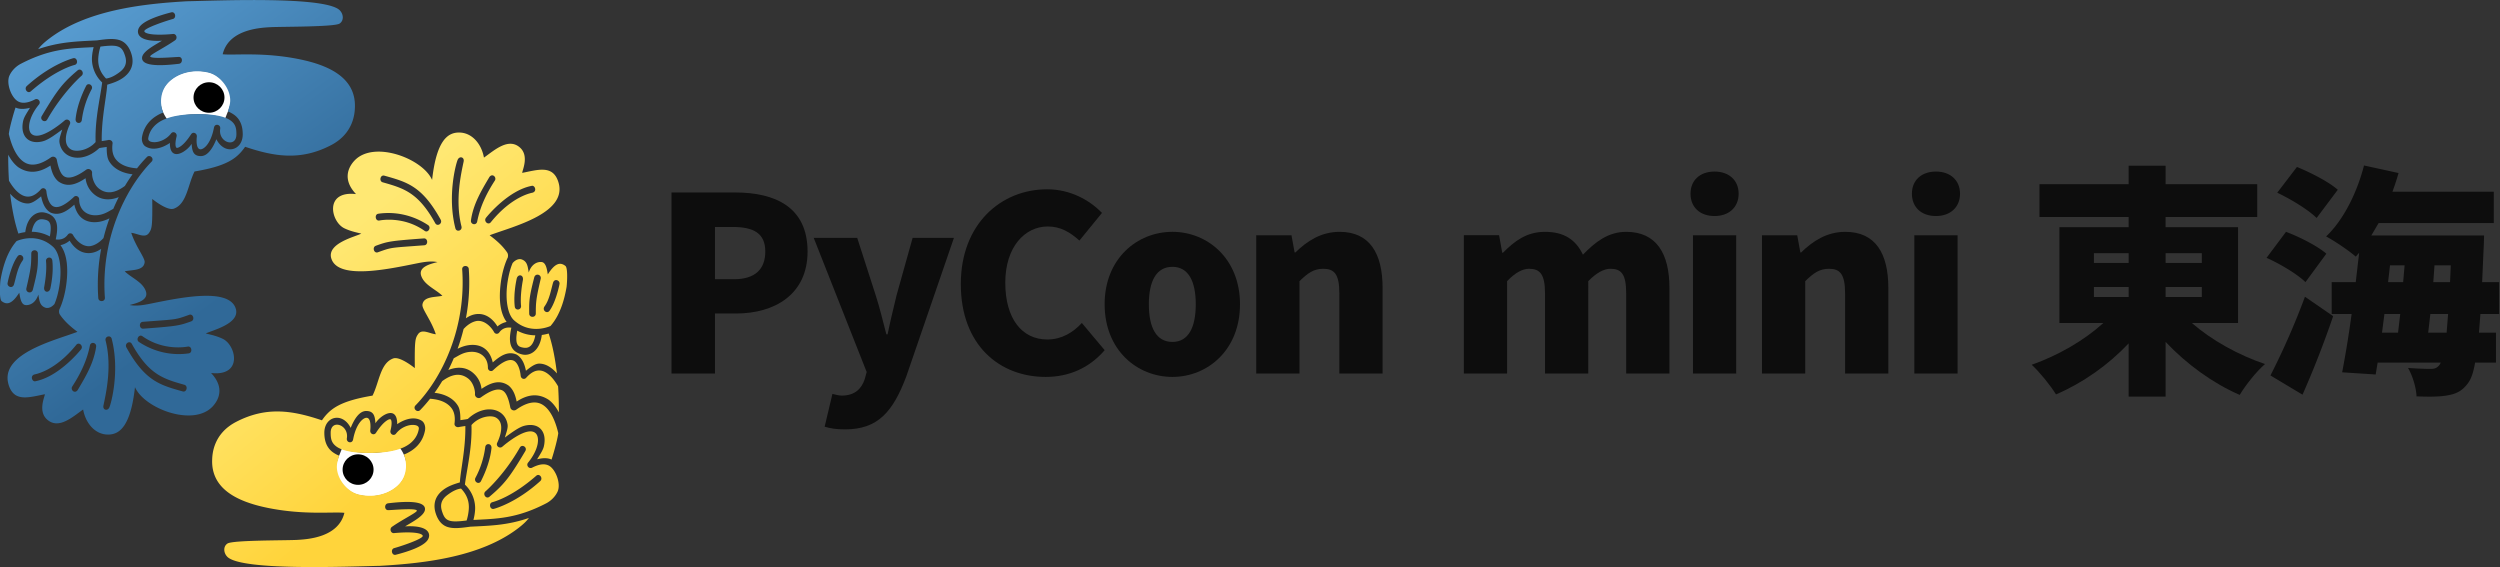 <svg xmlns="http://www.w3.org/2000/svg" xmlns:xlink="http://www.w3.org/1999/xlink" width="833.114" height="188.978" viewBox="0 0 220.428 50"><rect x="0" y="0" width="220.428" height="50" fill="#333333" stroke="none"/><defs><linearGradient id="b"><stop offset="0" style="stop-color:#5a9fd4;stop-opacity:1"/><stop offset="1" style="stop-color:#306998;stop-opacity:1"/></linearGradient><linearGradient id="a"><stop offset="0" style="stop-color:#ffe873;stop-opacity:1"/><stop offset="1" style="stop-color:#ffd43b;stop-opacity:1"/></linearGradient><linearGradient xlink:href="#a" id="c" x1="207.005" x2="220.203" y1="174.4" y2="191.96" gradientUnits="userSpaceOnUse"/><linearGradient xlink:href="#b" id="d" x1="234.347" x2="215.584" y1="199.722" y2="171.772" gradientUnits="userSpaceOnUse"/></defs><g style="display:inline;fill:#0d0d0d;fill-opacity:1"><path d="M172.984 44.999c1.056.5 2.39 1.315 3 1.926l1.612-2.149c-.685-.61-2.074-1.315-3.111-1.74zm-.814 4.963c1.037.463 2.37 1.26 2.963 1.852l1.593-2.167c-.686-.592-2.038-1.277-3.075-1.666zm.296 8.964 2.445 1.464a74 74 0 0 0 2.333-5.983l-2.148-1.481a56 56 0 0 1-2.63 6m7.13-16.002c-.537 2.093-1.574 4.168-2.889 5.408.63.334 1.76 1.093 2.26 1.538l.259-.297-.26 2.241h-1.833v2.427h1.519a81 81 0 0 1-.722 4.445l2.555.166.149-.907h4.815l-.093.166c-.185.241-.37.315-.666.315-.37 0-1-.018-1.741-.074.352.593.63 1.537.648 2.167.907.037 1.778.037 2.352-.074.648-.111 1.13-.315 1.593-.963.204-.278.389-.76.518-1.537h1.593v-2.278h-1.296l.11-1.426h1.427v-2.427h-1.296l.11-2.5c.02-.296.038-1.056.038-1.056h-8.594l.556-.944h8.778v-2.39h-7.723c.167-.462.334-.944.463-1.425zm1.982 7.612h1.111l-.11 1.278h-1.149zm3.39 0h1.24l-.055 1.278h-1.278zm-3.816 3.705h1.204l-.167 1.426h-1.222zm3.5 0h1.353l-.112 1.426h-1.407z" aria-label="海" style="font-weight:900;font-size:18.521px;line-height:0;font-family:&quot;Ten Mincho Antique&quot;;-inkscape-font-specification:&quot;Ten Mincho Antique Heavy&quot;;letter-spacing:0;fill:#0d0d0d;fill-opacity:1;stroke-width:.265;stroke-linecap:round;stroke-linejoin:bevel" transform="matrix(1.157 0 0 1.157 .645 -35.073)"/><path d="M156.383 47.629v7.297h3.352c-1.463 1.333-3.463 2.482-5.463 3.185.592.538 1.444 1.593 1.852 2.26 2.037-.87 3.982-2.241 5.537-3.89v4.057h2.816V56.37c1.592 1.686 3.593 3.149 5.648 4.038.426-.722 1.278-1.796 1.927-2.352-2.038-.685-4.094-1.834-5.575-3.13h3.519v-7.297h-5.52v-.778h6.983v-2.5h-6.982v-1.408h-2.816v1.407h-6.797v2.5h6.797v.779zm2.63 4.556h2.648v.76h-2.648zm5.464 0h2.76v.76h-2.76zm-5.464-2.575h2.648v.741h-2.648zm5.464 0h2.76v.741h-2.76z" aria-label="東" style="font-weight:900;font-size:18.521px;line-height:0;font-family:&quot;Ten Mincho Antique&quot;;-inkscape-font-specification:&quot;Ten Mincho Antique Heavy&quot;;letter-spacing:0;fill:#0d0d0d;fill-opacity:1;stroke-width:.265;stroke-linecap:round;stroke-linejoin:bevel" transform="matrix(1.157 0 0 1.157 .645 -35.073)"/><path d="M145.328 58.778h3.296V48.24h-3.296zm1.648-12.001c1.093 0 1.834-.667 1.834-1.704 0-1.019-.741-1.686-1.834-1.686-1.111 0-1.833.667-1.833 1.686 0 1.037.722 1.704 1.833 1.704" aria-label="i" style="font-weight:900;font-size:18.521px;line-height:0;font-family:&quot;Ten Mincho Antique&quot;;-inkscape-font-specification:&quot;Ten Mincho Antique Heavy&quot;;letter-spacing:0;fill:#0d0d0d;fill-opacity:1;stroke-width:.265;stroke-linecap:round;stroke-linejoin:bevel" transform="matrix(1.157 0 0 1.157 .645 -35.073)"/><path d="M133.717 58.778h3.296V51.74c.63-.61 1.074-.944 1.815-.944.834 0 1.223.407 1.223 1.87v6.112h3.296v-6.52c0-2.63-.981-4.277-3.278-4.277-1.426 0-2.5.722-3.37 1.574h-.056l-.24-1.315h-2.686z" aria-label="n" style="font-weight:900;font-size:18.521px;line-height:0;font-family:&quot;Ten Mincho Antique&quot;;-inkscape-font-specification:&quot;Ten Mincho Antique Heavy&quot;;letter-spacing:0;fill:#0d0d0d;fill-opacity:1;stroke-width:.265;stroke-linecap:round;stroke-linejoin:bevel" transform="matrix(1.157 0 0 1.157 .645 -35.073)"/><path d="M128.457 58.778h3.296V48.24h-3.296zm1.648-12.001c1.093 0 1.834-.667 1.834-1.704 0-1.019-.741-1.686-1.834-1.686-1.111 0-1.833.667-1.833 1.686 0 1.037.722 1.704 1.833 1.704" aria-label="i" style="font-weight:900;font-size:18.521px;line-height:0;font-family:&quot;Ten Mincho Antique&quot;;-inkscape-font-specification:&quot;Ten Mincho Antique Heavy&quot;;letter-spacing:0;fill:#0d0d0d;fill-opacity:1;stroke-width:.265;stroke-linecap:round;stroke-linejoin:bevel" transform="matrix(1.157 0 0 1.157 .645 -35.073)"/><path d="M110.997 58.778h3.296V51.74c.611-.648 1.186-.944 1.667-.944.834 0 1.223.407 1.223 1.87v6.112h3.296V51.74c.63-.648 1.204-.944 1.686-.944.833 0 1.203.407 1.203 1.87v6.112h3.297v-6.52c0-2.63-1-4.277-3.297-4.277-1.407 0-2.389.814-3.296 1.74-.537-1.13-1.426-1.74-2.89-1.74-1.426 0-2.333.722-3.204 1.592h-.055l-.24-1.333h-2.686z" aria-label="m" style="font-weight:900;font-size:18.521px;line-height:0;font-family:&quot;Ten Mincho Antique&quot;;-inkscape-font-specification:&quot;Ten Mincho Antique Heavy&quot;;letter-spacing:0;fill:#0d0d0d;fill-opacity:1;stroke-width:.265;stroke-linecap:round;stroke-linejoin:bevel" transform="matrix(1.157 0 0 1.157 .645 -35.073)"/><path d="M95.176 58.778h3.296V51.74c.63-.61 1.074-.944 1.815-.944.834 0 1.223.407 1.223 1.87v6.112h3.296v-6.52c0-2.63-.981-4.277-3.278-4.277-1.426 0-2.5.722-3.37 1.574h-.056l-.24-1.315h-2.686z" aria-label="n" style="font-weight:900;font-size:18.521px;line-height:0;font-family:&quot;Ten Mincho Antique&quot;;-inkscape-font-specification:&quot;Ten Mincho Antique Heavy&quot;;letter-spacing:0;fill:#0d0d0d;fill-opacity:1;stroke-width:.265;stroke-linecap:round;stroke-linejoin:bevel" transform="matrix(1.157 0 0 1.157 .645 -35.073)"/><path d="M88.79 59.037c2.667 0 5.149-2.037 5.149-5.537 0-3.482-2.482-5.52-5.15-5.52-2.685 0-5.166 2.038-5.166 5.52 0 3.5 2.481 5.537 5.167 5.537m0-2.667c-1.241 0-1.797-1.11-1.797-2.87 0-1.741.556-2.852 1.797-2.852 1.222 0 1.778 1.11 1.778 2.852 0 1.76-.556 2.87-1.778 2.87" aria-label="o" style="font-weight:900;font-size:18.521px;line-height:0;font-family:&quot;Ten Mincho Antique&quot;;-inkscape-font-specification:&quot;Ten Mincho Antique Heavy&quot;;letter-spacing:0;fill:#0d0d0d;fill-opacity:1;stroke-width:.265;stroke-linecap:round;stroke-linejoin:bevel" transform="matrix(1.157 0 0 1.157 .645 -35.073)"/><path d="M79.126 59.037c1.797 0 3.334-.685 4.5-2.037l-1.74-2.074c-.648.703-1.519 1.259-2.63 1.259-1.945 0-3.204-1.593-3.204-4.334 0-2.685 1.463-4.278 3.241-4.278.982 0 1.704.444 2.408 1.074l1.722-2.111c-.944-.963-2.389-1.797-4.186-1.797-3.5 0-6.574 2.63-6.574 7.223 0 4.668 2.963 7.075 6.463 7.075" aria-label="C" style="font-weight:900;font-size:18.521px;line-height:0;font-family:&quot;Ten Mincho Antique&quot;;-inkscape-font-specification:&quot;Ten Mincho Antique Heavy&quot;;letter-spacing:0;fill:#0d0d0d;fill-opacity:1;stroke-width:.265;stroke-linecap:round;stroke-linejoin:bevel" transform="matrix(1.157 0 0 1.157 .645 -35.073)"/><path d="M63.842 63.035c2.5 0 3.648-1.334 4.667-4.038l3.63-10.557h-3.148l-1.223 4.371c-.24 1-.481 1.982-.685 2.982h-.093c-.278-1.037-.5-2.019-.815-2.982l-1.407-4.37h-3.315l4.037 10.223-.148.537c-.24.74-.76 1.26-1.76 1.26-.24 0-.518-.093-.703-.13l-.593 2.5c.445.13.87.204 1.556.204" aria-label="y" style="font-weight:900;font-size:18.521px;line-height:0;font-family:&quot;Ten Mincho Antique&quot;;-inkscape-font-specification:&quot;Ten Mincho Antique Heavy&quot;;letter-spacing:0;fill:#0d0d0d;fill-opacity:1;stroke-width:.265;stroke-linecap:round;stroke-linejoin:bevel" transform="matrix(1.157 0 0 1.157 .645 -35.073)"/><path d="M50.614 58.778h3.315v-4.574h1.611c2.926 0 5.445-1.445 5.445-4.723 0-3.408-2.5-4.5-5.519-4.5h-4.852zm3.315-7.186V47.61h1.352c1.593 0 2.482.482 2.482 1.87 0 1.353-.778 2.112-2.39 2.112z" aria-label="P" style="font-weight:900;font-size:18.521px;line-height:0;font-family:&quot;Ten Mincho Antique&quot;;-inkscape-font-specification:&quot;Ten Mincho Antique Heavy&quot;;letter-spacing:0;fill:#0d0d0d;fill-opacity:1;stroke-width:.265;stroke-linecap:round;stroke-linejoin:bevel" transform="matrix(1.157 0 0 1.157 .645 -35.073)"/></g><g style="display:inline" transform="matrix(.832 0 0 .904 -146.558 -133.39)"><path d="M218.38 191.307c-1.937.573-4.394.555-5.992 0-.411 1.084-1.458 2.424.423 3.836.496.44 1.153.701 1.835.77 1.356.182 2.852-.159 3.818-1.088 1.113-1.115.941-2.475.069-3.59z" style="display:inline;fill:#fff;fill-opacity:1;stroke:none;stroke-width:.231;stroke-linecap:round;stroke-linejoin:round"/><ellipse cx="214.099" cy="193.356" rx="1.64" ry="1.488" style="display:inline;fill:#000;fill-opacity:1;stroke:none;stroke-width:.476;stroke-linecap:round;stroke-linejoin:bevel;stroke-dasharray:none;stroke-opacity:1"/><path d="M213.732 163.205c-.736.714-1.262 1.917.148 3.28-3.39-.351-2.667 2.698-1.245 3.332.59.262 1.168.387 1.804.52-.55.29-3.704.936-3.171 2.445.729 2.065 5.945 1.04 9.025.468.722-.134 1.493-.263 2.217-.133-.802.193-2.058.475-1.712 1.363.346.886 1.487 1.267 2.235 1.922-.756.163-1.98.036-2.113.859-.07.438.908 1.477 1.417 2.896-.667-.059-1.47-.569-1.883-.005-.304.414-.369.602-.342 3.309 0 0-1.568-1.186-2.287-.946-1.377.46-1.47 2.283-2.192 3.625-3.346.52-4.48 1.225-5.363 2.41-3.154-.98-5.913-1.37-9.102.156-2.439 1.167-2.514 3.184-2.533 3.699-.1 2.798 2.581 4.06 5.85 4.678 3.88.732 6.93.37 8.163.49-.618 2.381-3.835 2.582-5.026 2.641-1.206.06-6.788.018-7.356.35-.478.28-.433.91-.03 1.293h.001c1.474 1.4 12.875.95 16.179.886 4.916-.253 10.72-.911 14.63-3.655.6-.421.921-.724 1.16-1.016-2.322.737-4.173.755-6.227.854-1.002.13-1.739.208-2.361.038s-1.052-.638-1.297-1.357c-.16-.467-.353-1.454.78-2.259.584-.414 1.264-.598 1.782-.742.1-1.314.615-3.299.584-5.502-.233.033-.461.062-.695.105-.245.045-.486-.114-.453-.348.089-.633-.028-1.065-.233-1.384-.51-.732-1.464-.974-2.358-1.03q-.51.594-1.044 1.1c-.32.301-.82-.15-.5-.451 2.872-2.71 5.385-7.644 4.947-13.26-.034-.435.668-.449.7-.045a17.2 17.2 0 0 1-.307 4.807c.347-.22.685-.348 1.01-.395 1.255-.184 2.02.71 2.335 1.193.314-.25.662-.38.972-.443-.742-.907-.808-2.334-.643-3.647.14-1.122.458-2.055.766-2.636.06-.239 0-.402-.07-.495-.5-.67-1.15-1.188-1.855-1.673 2.397-.846 8.618-2.19 7.201-5.407-.638-1.448-2.181-.955-3.748-.679.003-.232.76-1.656-.24-2.47-1.215-.993-2.692.249-3.815.983-.242-1.28-1.222-2.454-2.654-2.448-1.176.005-2.374.754-2.84 4.624-.99-2.087-6.163-3.888-8.21-1.9m11.553.106c-.237 1.052-.942 3.765-.231 6.324.118.423-.53.603-.647.18-.876-3.157.069-6.342.256-6.696.203-.377.718-.238.622.192m3.307 1.855c-.871 1.235-1.563 2.538-1.87 3.99-.092.433-.741.3-.66-.126.239-1.557 1.1-2.888 1.954-4.21.324-.406.795.036.576.346m-11.712-.478c2.43.627 3.998 1.017 5.969 4.288.227.378-.349.724-.575.346-1.793-2.976-3.3-3.397-5.562-3.984-.427-.11-.254-.76.168-.65m15.714 1.658c-.076.022-2.164.304-4.431 2.886-.29.33-.794-.114-.504-.443.238-.272 2.397-2.665 4.828-3.105.326-.097.616.515.107.662m-11.078 3.164c.366.22.01.805-.365.562-2.235-1.458-4.633-1.038-4.793-1.01-.444.08-.541-.604-.119-.66a8.1 8.1 0 0 1 5.277 1.108m-.449 1.298c.439-.03.486.64.047.67-3.661.258-3.359.17-4.92.684-.417.138-.627-.501-.21-.638 1.255-.415 1.426-.465 5.083-.716m9.408 2.406c-.386.807-.539 1.827-.582 2.166-.174 1.386.03 2.833.735 3.417 1.602 1.328 3.439.722 3.86.556 1.076-1.13 1.499-2.707 1.707-3.822.071-.598.126-1.852-.124-2.035-.592-.434-1.15-.213-1.866.82-.068-.282-.135-1.14-.644-1.202-.37-.045-1.056.111-1.378 1.02-.108-.558-.129-1.063-.728-1.27-.35-.12-.732.081-.98.35m2.977 1.533c-.492 1.958-.515 2.256-.52 3.39-.002.426-.694.425-.699.007-.015-1.198-.022-1.552.541-3.559.17-.43.777-.23.678.162zm-1.89.134c-.3 1.509-.209 2.345-.193 2.498.047.437-.622.507-.668.07-.016-.15-.156-1.128.203-2.699.117-.514.768-.423.658.131m3.882.377c-.072.365-.457 1.873-1.065 2.612-.276.336-.81-.06-.52-.43.516-.663.657-1.517.897-2.299.147-.477.76-.248.688.117m-8.813 3.61c-.757.138-1.278.715-1.352.775-.179.664-.39 1.31-.635 1.928q.527-.24 1.022-.328c.965-.167 2.299.016 2.703 1.661.708-.57 1.562-1.161 2.526-.767.569.307.852.914.99 1.578.485-.36.976-.706 1.433-.697.723.015 1.346.422 1.855.957-.176-1.312-.422-2.635-.876-3.892a5 5 0 0 1-.73.143c-.212 1.575-1.254 2.06-2.036 1.907-1.49-.29-1.474-1.419-1.19-2.616-.304-.044-.888-.046-1.279.464a.336.336 0 0 1-.554-.034c-.298-.502-1.022-1.208-1.877-1.08m4.334.937c-.13.625-.114 1.029-.026 1.246.104.254.279.356.69.416.323.047.524-.017.687-.13.164-.111.292-.29.385-.491.094-.204.148-.42.178-.585a4.36 4.36 0 0 1-1.914-.456m-4.884 2.066c-.842.025-1.32.38-1.844.627-.185.402-.368.77-.577 1.146.66-.243 1.733-.44 2.65.303.502.407.794.936.869 1.537.91-.565 1.902-.954 2.884-.311.54.425.72 1.03.84 1.549 1.123-.682 2.264-.867 3.42-.156.438.311.78.734 1.053 1.212 0-.787-.018-1.652-.081-2.541-.194-.31-.497-.734-.879-1.06-.336-.286-.714-.48-1.111-.487-.398-.008-.855.156-1.4.718a.336.336 0 0 1-.575-.197c-.076-.703-.345-1.289-.723-1.467-.635-.3-1.595.392-2.195.92-.213.187-.557.04-.556-.244 0-.999-.773-1.58-1.775-1.55m-3.072 2.863q-.39.596-.809 1.136c.872.082 1.939.422 2.488 1.278.224.35.251.865.252 1.39.264-.045.53-.063.79-.12 1.056-.916 2.379-1.175 3.308-.7.473.242.816.69.906 1.26.055.35-.16.82-.289 1.253.73-.494 1.464-.994 2.024-1.136.76-.193 1.424-.068 1.81.34.385.407.454 1.003.303 1.639-.096.403-.441.845-.72 1.278.58-.134 1.113-.157 1.527.03.115-.29.625-1.871.714-2.587-.035-.084-.407-1.884-1.479-2.645-.376-.267-1.268-.755-2.982.367-.238.155-.571.032-.625-.232-.11-.536-.315-1.261-.685-1.553-.55-.433-1.494-.04-2.423.58-.279.186-.666-.019-.632-.334.03-.28-.142-1.093-.737-1.511-.85-.596-1.767-.397-2.741.267m-7.07 4.106c.528-.792 2.322-1.826 2.305.09.257-.176 1.554-.932 2.588-.342.295.168.434.57.36.941-.262 1.31-1.248 2.002-2.243 2.367.09.198.498 1.187-.048 2.265-.581 1.147-2.556 2.146-4.818 1.607-1.24-.296-2.566-1.824-2.156-3.216l.163-.552a3.2 3.2 0 0 1-.665-.334c-.762-.515-.9-1.286-.903-1.89-.006-1.614 1.921-2.08 2.794-.485.327-.75.868-1.65 1.647-1.648.823.002.924.537.976 1.197m9.48 5.983c.837.726 1.134 1.697 1.079 2.476-.027.38-.103.718-.175.97 2.488-.114 4.596-.134 7.701-1.615.496-.236.973-.648 1.224-1.165.368-.756-.213-2.192-.958-2.53-.377-.17-.906-.185-1.746.211-.337.159-.67-.222-.43-.491.547-.613.872-1.232.994-1.742.121-.51.035-.886-.146-1.078-.835-.883-3.327 1.067-3.577 1.267-.288.227-.708-.071-.542-.385.2-.381.924-1.91-.145-2.46-.493-.254-1.76-.124-2.585.733.09 2.187-.499 4.354-.694 5.81m-10.4-6.518c-.338-.028-1.115.498-1.449 2.117-.09.438-.736.317-.66-.123.228-1.33-1.723-1.91-1.717-.526.002.532.054.962.61 1.336s1.716.676 3.943.62c1.22-.031 2.365-.19 3.215-.557.85-.366 1.435-.986 1.572-1.774.067-.383-.496-.401-.68-.398-.54.01-1.266.284-1.736.85-.233.28-.681.044-.582-.307.155-.548.16-1.054-.028-1.097-.108-.026-.673.134-1.51 1.323-.202.287-.653.112-.608-.236.015-.118.14-1.186-.37-1.228m12.1 6.187c-.225.38-.802.034-.576-.343a8.2 8.2 0 0 0 1.031-2.98c.057-.436.716-.382.659.114-.18 1.559-.99 2.971-1.114 3.21m4.703-2.945c-1.66 2.576-2.237 3.238-3.804 4.459-.348.27-.76-.262-.413-.531.181-.14 2.061-1.713 3.633-4.26.237-.383.821-.036.584.332m1.577 2.935c-2.5 2.076-4.672 2.644-4.905 2.704-.425.108-.592-.548-.166-.65.238-.058 2.108-.528 4.65-2.577.34-.274.764.238.42.523m-9.869 1.377c-.744.528-.693 1.11-.54 1.555.209.613.423.824.827.934.362.1.957.072 1.784-.026.07-.197.186-.597.227-1.072.07-.804-.219-1.473-.821-2.043-.31.032-.793.166-1.477.652m-2.339 1.362c-.016.63-1.394 1.265-2.109 1.676.593-.038 2.3-.074 2.526.736.067.243-.039.49-.196.668-.525.59-2.003 1.052-3.32 1.363-.428.1-.581-.552-.155-.652.48-.114 3.104-.893 3.012-1.204-.076-.252-1.073-.426-3.045-.255-.35.03-.507-.428-.21-.618 1.194-.764 2.707-1.42 2.632-1.582-.115-.25-2.313-.066-3.017-.039-.441.017-.463-.621-.026-.67 1.52-.167 3.932-.338 3.908.577" style="display:inline;fill:url(#c);stroke-width:.697"/></g><g style="display:inline" transform="matrix(-.832 0 0 -.904 196.558 183.391)"><path d="M218.38 191.307c-1.937.573-4.394.555-5.992 0-.411 1.084-1.458 2.424.423 3.836.496.44 1.153.701 1.835.77 1.356.182 2.852-.159 3.818-1.088 1.113-1.115.941-2.475.069-3.59z" style="display:inline;fill:#fff;fill-opacity:1;stroke:none;stroke-width:.231;stroke-linecap:round;stroke-linejoin:round"/><ellipse cx="214.099" cy="193.356" rx="1.64" ry="1.488" style="display:inline;fill:#000;fill-opacity:1;stroke:none;stroke-width:.476;stroke-linecap:round;stroke-linejoin:bevel;stroke-dasharray:none;stroke-opacity:1"/><path d="M213.732 163.205c-.736.714-1.262 1.917.148 3.28-3.39-.351-2.667 2.698-1.245 3.332.59.262 1.168.387 1.804.52-.55.29-3.704.936-3.171 2.445.729 2.065 5.945 1.04 9.025.468.722-.134 1.493-.263 2.217-.133-.802.193-2.058.475-1.712 1.363.346.886 1.487 1.267 2.235 1.922-.756.163-1.98.036-2.113.859-.07.438.908 1.477 1.417 2.896-.667-.059-1.47-.569-1.883-.005-.304.414-.369.602-.342 3.309 0 0-1.568-1.186-2.287-.946-1.377.46-1.47 2.283-2.192 3.625-3.346.52-4.48 1.225-5.363 2.41-3.154-.98-5.913-1.37-9.102.156-2.439 1.167-2.514 3.184-2.533 3.699-.1 2.798 2.581 4.06 5.85 4.678 3.88.732 6.93.37 8.163.49-.618 2.381-3.835 2.582-5.026 2.641-1.206.06-6.788.018-7.356.35-.478.28-.433.91-.03 1.293h.001c1.474 1.4 12.875.95 16.179.886 4.916-.253 10.72-.911 14.63-3.655.6-.421.921-.724 1.16-1.016-2.322.737-4.173.755-6.227.854-1.002.13-1.739.208-2.361.038s-1.052-.638-1.297-1.357c-.16-.467-.353-1.454.78-2.259.584-.414 1.264-.598 1.782-.742.1-1.314.615-3.299.584-5.502-.233.033-.461.062-.695.105-.245.045-.486-.114-.453-.348.089-.633-.028-1.065-.233-1.384-.51-.732-1.464-.974-2.358-1.03q-.51.594-1.044 1.1c-.32.301-.82-.15-.5-.451 2.872-2.71 5.385-7.644 4.947-13.26-.034-.435.668-.449.7-.045a17.2 17.2 0 0 1-.307 4.807c.347-.22.685-.348 1.01-.395 1.255-.184 2.02.71 2.335 1.193.314-.25.662-.38.972-.443-.742-.907-.808-2.334-.643-3.647.14-1.122.458-2.055.766-2.636.06-.239 0-.402-.07-.495-.5-.67-1.15-1.188-1.855-1.673 2.397-.846 8.618-2.19 7.201-5.407-.638-1.448-2.181-.955-3.748-.679.003-.232.76-1.656-.24-2.47-1.215-.993-2.692.249-3.815.983-.242-1.28-1.222-2.454-2.654-2.448-1.176.005-2.374.754-2.84 4.624-.99-2.087-6.163-3.888-8.21-1.9m11.553.106c-.237 1.052-.942 3.765-.231 6.324.118.423-.53.603-.647.18-.876-3.157.069-6.342.256-6.696.203-.377.718-.238.622.192m3.307 1.855c-.871 1.235-1.563 2.538-1.87 3.99-.092.433-.741.3-.66-.126.239-1.557 1.1-2.888 1.954-4.21.324-.406.795.036.576.346m-11.712-.478c2.43.627 3.998 1.017 5.969 4.288.227.378-.349.724-.575.346-1.793-2.976-3.3-3.397-5.562-3.984-.427-.11-.254-.76.168-.65m15.714 1.658c-.076.022-2.164.304-4.431 2.886-.29.33-.794-.114-.504-.443.238-.272 2.397-2.665 4.828-3.105.326-.097.616.515.107.662m-11.078 3.164c.366.22.01.805-.365.562-2.235-1.458-4.633-1.038-4.793-1.01-.444.08-.541-.604-.119-.66a8.1 8.1 0 0 1 5.277 1.108m-.449 1.298c.439-.03.486.64.047.67-3.661.258-3.359.17-4.92.684-.417.138-.627-.501-.21-.638 1.255-.415 1.426-.465 5.083-.716m9.408 2.406c-.386.807-.539 1.827-.582 2.166-.174 1.386.03 2.833.735 3.417 1.602 1.328 3.439.722 3.86.556 1.076-1.13 1.499-2.707 1.707-3.822.071-.598.126-1.852-.124-2.035-.592-.434-1.15-.213-1.866.82-.068-.282-.135-1.14-.644-1.202-.37-.045-1.056.111-1.378 1.02-.108-.558-.129-1.063-.728-1.27-.35-.12-.732.081-.98.35m2.977 1.533c-.492 1.958-.515 2.256-.52 3.39-.002.426-.694.425-.699.007-.015-1.198-.022-1.552.541-3.559.17-.43.777-.23.678.162zm-1.89.134c-.3 1.509-.209 2.345-.193 2.498.047.437-.622.507-.668.07-.016-.15-.156-1.128.203-2.699.117-.514.768-.423.658.131m3.882.377c-.072.365-.457 1.873-1.065 2.612-.276.336-.81-.06-.52-.43.516-.663.657-1.517.897-2.299.147-.477.76-.248.688.117m-8.813 3.61c-.757.138-1.278.715-1.352.775-.179.664-.39 1.31-.635 1.928q.527-.24 1.022-.328c.965-.167 2.299.016 2.703 1.661.708-.57 1.562-1.161 2.526-.767.569.307.852.914.99 1.578.485-.36.976-.706 1.433-.697.723.015 1.346.422 1.855.957-.176-1.312-.422-2.635-.876-3.892a5 5 0 0 1-.73.143c-.212 1.575-1.254 2.06-2.036 1.907-1.49-.29-1.474-1.419-1.19-2.616-.304-.044-.888-.046-1.279.464a.336.336 0 0 1-.554-.034c-.298-.502-1.022-1.208-1.877-1.08m4.334.937c-.13.625-.114 1.029-.026 1.246.104.254.279.356.69.416.323.047.524-.017.687-.13.164-.111.292-.29.385-.491.094-.204.148-.42.178-.585a4.36 4.36 0 0 1-1.914-.456m-4.884 2.066c-.842.025-1.32.38-1.844.627-.185.402-.368.77-.577 1.146.66-.243 1.733-.44 2.65.303.502.407.794.936.869 1.537.91-.565 1.902-.954 2.884-.311.54.425.72 1.03.84 1.549 1.123-.682 2.264-.867 3.42-.156.438.311.78.734 1.053 1.212 0-.787-.018-1.652-.081-2.541-.194-.31-.497-.734-.879-1.06-.336-.286-.714-.48-1.111-.487-.398-.008-.855.156-1.4.718a.336.336 0 0 1-.575-.197c-.076-.703-.345-1.289-.723-1.467-.635-.3-1.595.392-2.195.92-.213.187-.557.04-.556-.244 0-.999-.773-1.58-1.775-1.55m-3.072 2.863q-.39.596-.809 1.136c.872.082 1.939.422 2.488 1.278.224.35.251.865.252 1.39.264-.045.53-.063.79-.12 1.056-.916 2.379-1.175 3.308-.7.473.242.816.69.906 1.26.055.35-.16.82-.289 1.253.73-.494 1.464-.994 2.024-1.136.76-.193 1.424-.068 1.81.34.385.407.454 1.003.303 1.639-.096.403-.441.845-.72 1.278.58-.134 1.113-.157 1.527.03.115-.29.625-1.871.714-2.587-.035-.084-.407-1.884-1.479-2.645-.376-.267-1.268-.755-2.982.367-.238.155-.571.032-.625-.232-.11-.536-.315-1.261-.685-1.553-.55-.433-1.494-.04-2.423.58-.279.186-.666-.019-.632-.334.03-.28-.142-1.093-.737-1.511-.85-.596-1.767-.397-2.741.267m-7.07 4.106c.528-.792 2.322-1.826 2.305.09.257-.176 1.554-.932 2.588-.342.295.168.434.57.36.941-.262 1.31-1.248 2.002-2.243 2.367.09.198.498 1.187-.048 2.265-.581 1.147-2.556 2.146-4.818 1.607-1.24-.296-2.566-1.824-2.156-3.216l.163-.552a3.2 3.2 0 0 1-.665-.334c-.762-.515-.9-1.286-.903-1.89-.006-1.614 1.921-2.08 2.794-.485.327-.75.868-1.65 1.647-1.648.823.002.924.537.976 1.197m9.48 5.983c.837.726 1.134 1.697 1.079 2.476-.027.38-.103.718-.175.97 2.488-.114 4.596-.134 7.701-1.615.496-.236.973-.648 1.224-1.165.368-.756-.213-2.192-.958-2.53-.377-.17-.906-.185-1.746.211-.337.159-.67-.222-.43-.491.547-.613.872-1.232.994-1.742.121-.51.035-.886-.146-1.078-.835-.883-3.327 1.067-3.577 1.267-.288.227-.708-.071-.542-.385.2-.381.924-1.91-.145-2.46-.493-.254-1.76-.124-2.585.733.09 2.187-.499 4.354-.694 5.81m-10.4-6.518c-.338-.028-1.115.498-1.449 2.117-.09.438-.736.317-.66-.123.228-1.33-1.723-1.91-1.717-.526.002.532.054.962.61 1.336s1.716.676 3.943.62c1.22-.031 2.365-.19 3.215-.557.85-.366 1.435-.986 1.572-1.774.067-.383-.496-.401-.68-.398-.54.01-1.266.284-1.736.85-.233.28-.681.044-.582-.307.155-.548.16-1.054-.028-1.097-.108-.026-.673.134-1.51 1.323-.202.287-.653.112-.608-.236.015-.118.14-1.186-.37-1.228m12.1 6.187c-.225.38-.802.034-.576-.343a8.2 8.2 0 0 0 1.031-2.98c.057-.436.716-.382.659.114-.18 1.559-.99 2.971-1.114 3.21m4.703-2.945c-1.66 2.576-2.237 3.238-3.804 4.459-.348.27-.76-.262-.413-.531.181-.14 2.061-1.713 3.633-4.26.237-.383.821-.036.584.332m1.577 2.935c-2.5 2.076-4.672 2.644-4.905 2.704-.425.108-.592-.548-.166-.65.238-.058 2.108-.528 4.65-2.577.34-.274.764.238.42.523m-9.869 1.377c-.744.528-.693 1.11-.54 1.555.209.613.423.824.827.934.362.1.957.072 1.784-.026.07-.197.186-.597.227-1.072.07-.804-.219-1.473-.821-2.043-.31.032-.793.166-1.477.652m-2.339 1.362c-.016.63-1.394 1.265-2.109 1.676.593-.038 2.3-.074 2.526.736.067.243-.039.49-.196.668-.525.59-2.003 1.052-3.32 1.363-.428.1-.581-.552-.155-.652.48-.114 3.104-.893 3.012-1.204-.076-.252-1.073-.426-3.045-.255-.35.03-.507-.428-.21-.618 1.194-.764 2.707-1.42 2.632-1.582-.115-.25-2.313-.066-3.017-.039-.441.017-.463-.621-.026-.67 1.52-.167 3.932-.338 3.908.577" style="display:inline;fill:url(#d);stroke-width:.697"/></g></svg>